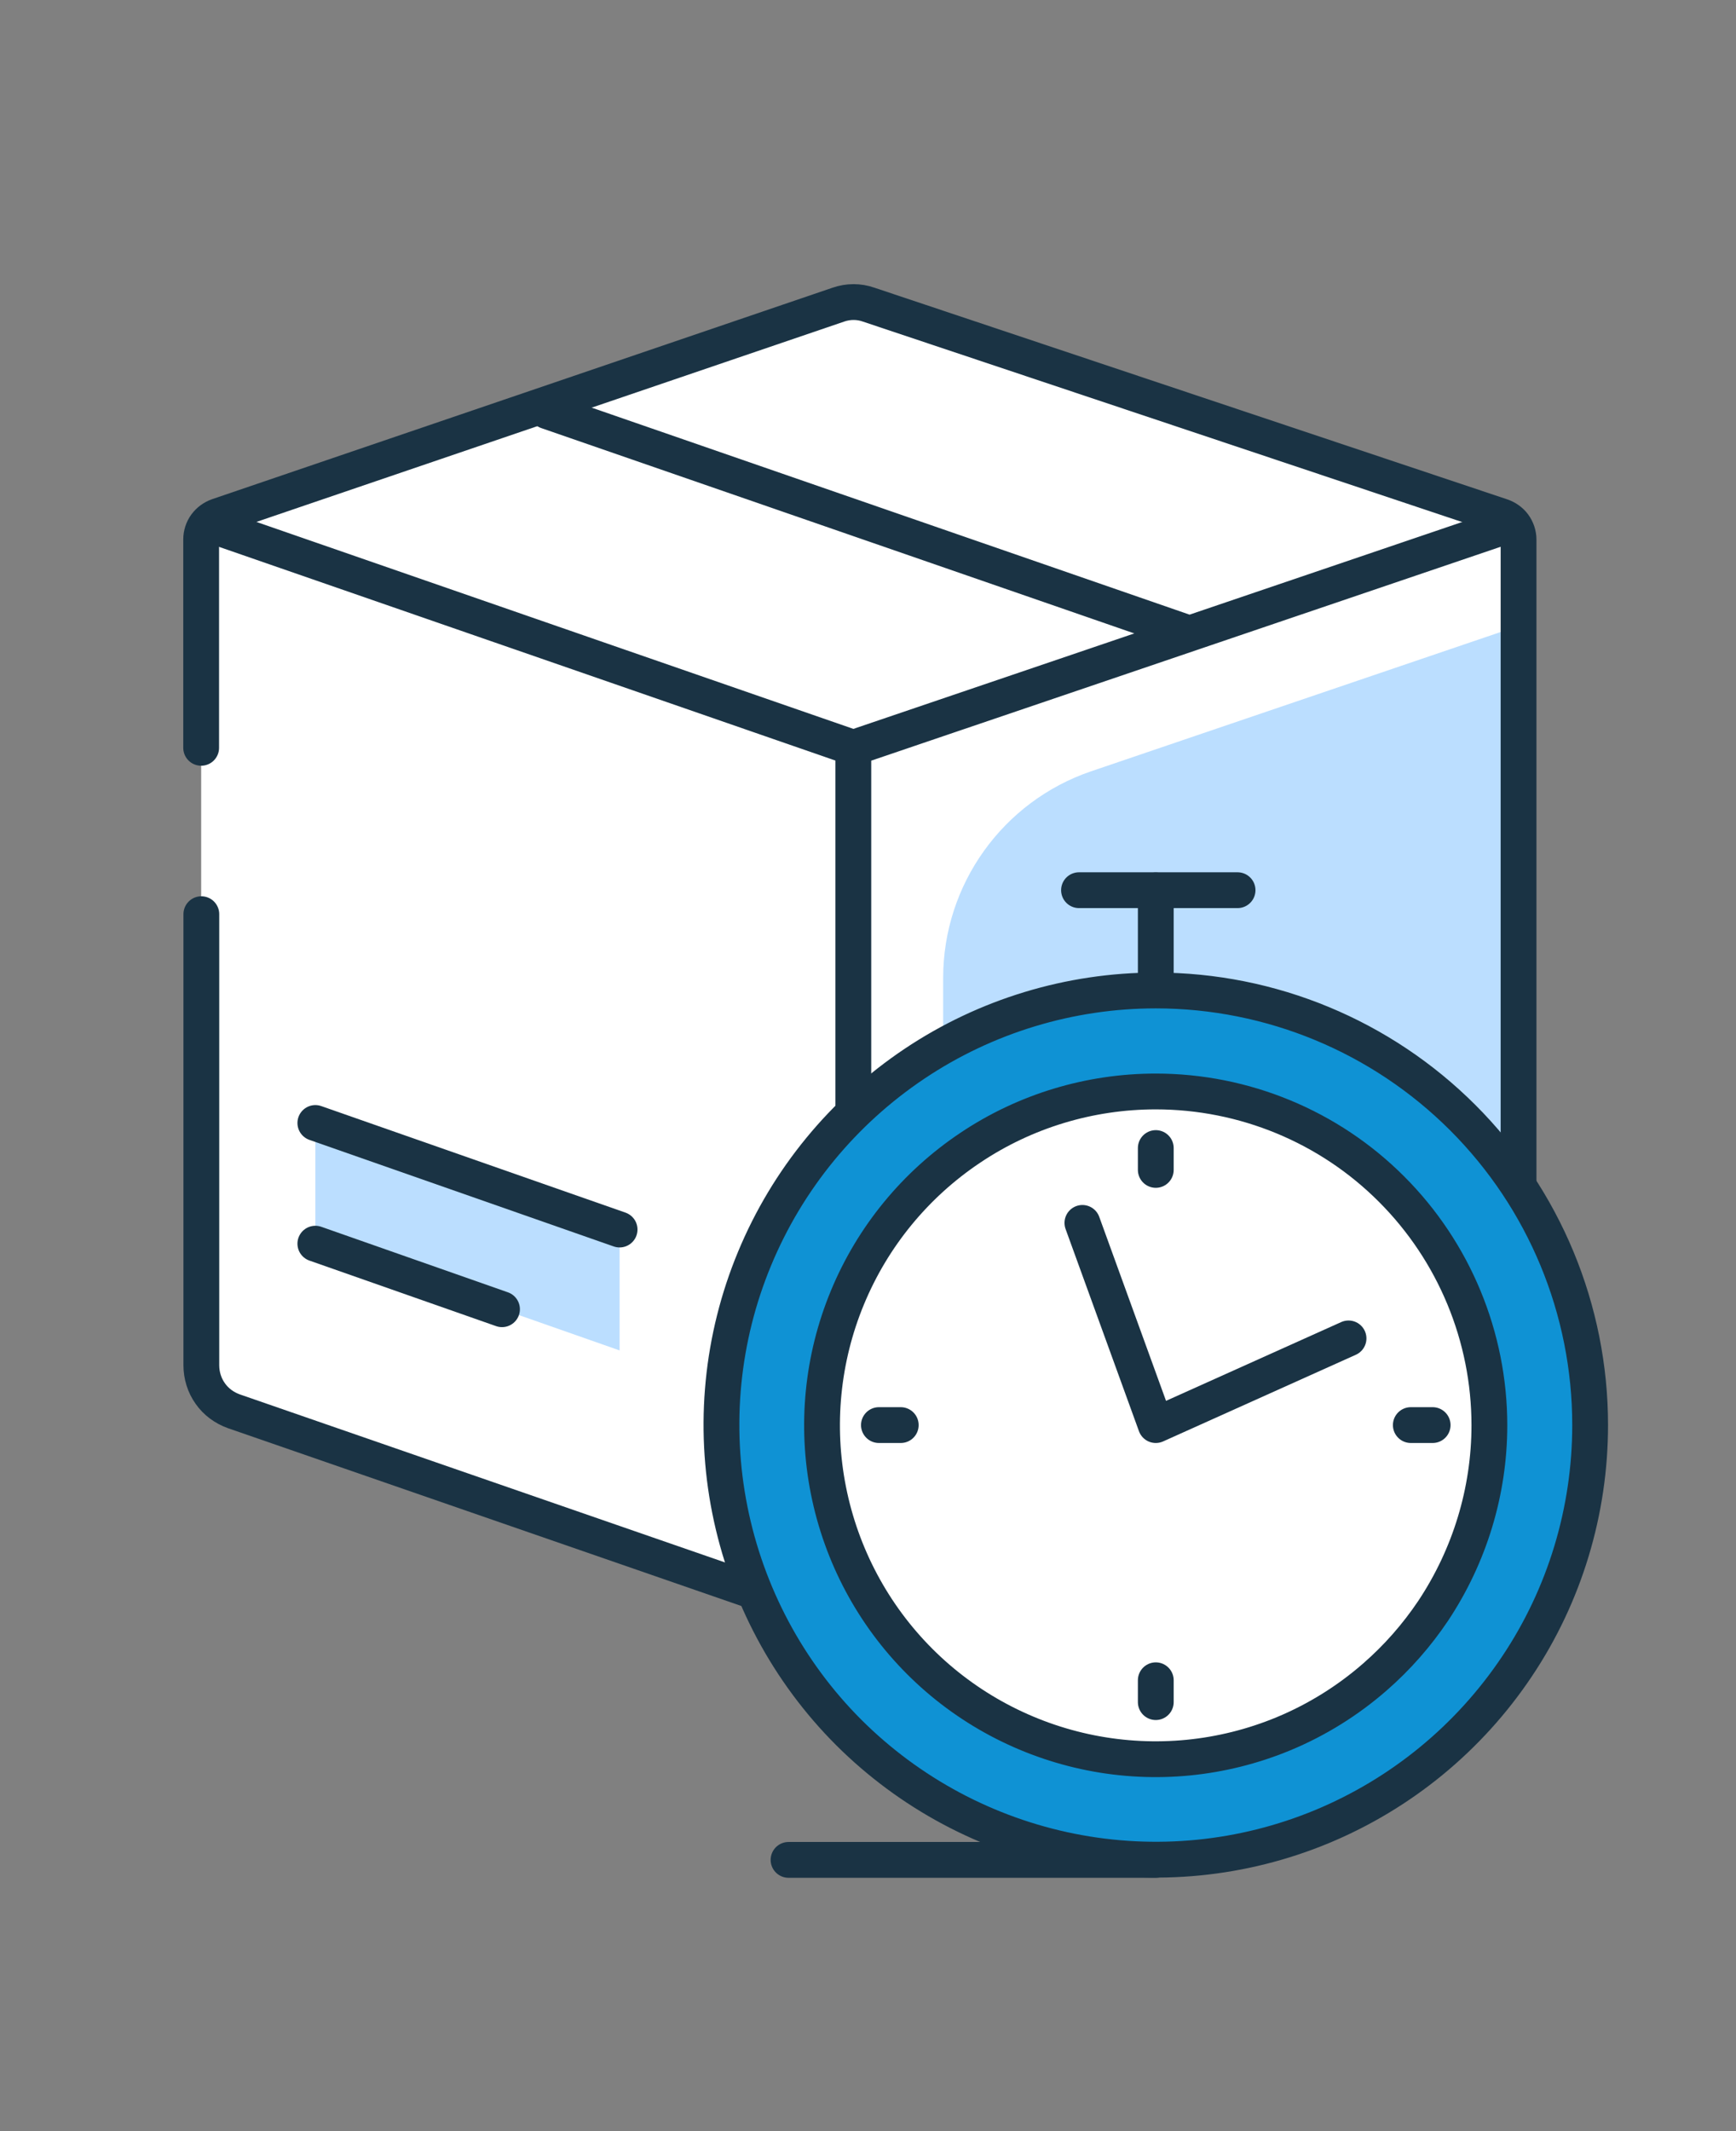 <svg width="97" height="119" viewBox="0 0 97 119" fill="none" xmlns="http://www.w3.org/2000/svg">
<rect x="0" y="0" width="97" height="119" fill="#808080" stroke="none"/>
<g clip-path="url(#clip0_203_760)">
<path d="M84.84 30.14V76.25C84.84 76.82 84.65 77.37 84.32 77.83C83.99 78.29 83.52 78.64 82.98 78.82L47.67 90.8L13.06 78.82C12.53 78.63 12.06 78.29 11.74 77.83C11.41 77.37 11.24 76.81 11.24 76.25V30.12C11.24 29.84 11.33 29.55 11.5 29.32C11.67 29.09 11.9 28.92 12.18 28.82L46.85 17.01C47.4 16.82 47.99 16.82 48.53 17.01L83.89 28.83C84.16 28.92 84.41 29.09 84.58 29.32C84.75 29.55 84.85 29.84 84.85 30.13L84.84 30.14Z" fill="white"/>
<path d="M52.7 54.61V89.13L84.83 78.2V34.96L60.97 43.07C56.03 44.75 52.7 49.39 52.7 54.61Z" fill="#BBDEFF"/>
<path d="M11.24 41.76V30.12C11.24 29.84 11.33 29.55 11.5 29.32C11.67 29.09 11.9 28.92 12.18 28.82L46.85 17.01C47.4 16.82 47.99 16.82 48.53 17.01L83.89 28.83C84.16 28.92 84.41 29.09 84.58 29.32C84.75 29.55 84.85 29.84 84.85 30.13V76.24C84.85 76.81 84.66 77.36 84.33 77.82C84 78.28 83.53 78.63 82.99 78.81L47.68 90.79L13.07 78.81C12.54 78.62 12.07 78.28 11.75 77.82C11.42 77.36 11.25 76.8 11.25 76.24V51.05" stroke="#1A3344" stroke-width="2" stroke-linecap="round" stroke-linejoin="round"/>
<path d="M84.37 29.3L47.68 41.76L11.98 29.39M47.68 41.75V90.81M66.26 35.31L30.57 22.96" stroke="#1A3344" stroke-width="2" stroke-linecap="round" stroke-linejoin="round"/>
<path d="M34.62 75.41L17.62 69.45V62.71L34.62 68.66V75.41Z" fill="#BBDEFF"/>
<path d="M17.62 62.71L34.62 68.66" stroke="#1A3344" stroke-width="2" stroke-linecap="round" stroke-linejoin="round"/>
<path d="M17.62 69.45L28.05 73.11" stroke="#1A3344" stroke-width="2" stroke-linecap="round" stroke-linejoin="round"/>
<path d="M88.85 79.58C88.85 84.38 87.43 89.08 84.76 93.06C82.09 97.05 78.3 100.16 73.87 102C69.43 103.84 64.56 104.32 59.85 103.38C55.14 102.44 50.82 100.13 47.42 96.74C44.03 93.35 41.72 89.02 40.78 84.31C39.84 79.6 40.32 74.72 42.16 70.29C44 65.85 47.11 62.07 51.1 59.4C55.09 56.73 59.79 55.31 64.58 55.31C71.02 55.31 77.19 57.87 81.74 62.42C86.29 66.97 88.85 73.14 88.85 79.58Z" fill="#0F92D4" stroke="#1A3344" stroke-width="2" stroke-linecap="round" stroke-linejoin="round"/>
<path d="M64.58 98.23C74.88 98.23 83.22 89.88 83.22 79.59C83.22 69.3 74.87 60.95 64.58 60.95C54.29 60.95 45.94 69.3 45.94 79.59C45.94 89.88 54.29 98.23 64.58 98.23Z" fill="white"/>
<path d="M49.63 83.27C49.63 79.81 50.59 76.41 52.41 73.46C54.23 70.51 56.84 68.13 59.94 66.59C63.04 65.05 66.51 64.39 69.96 64.71C73.41 65.03 76.7 66.31 79.47 68.39C77.87 66.26 75.83 64.49 73.49 63.21C71.15 61.93 68.56 61.17 65.89 60.98C63.23 60.79 60.56 61.18 58.06 62.11C55.56 63.04 53.29 64.5 51.4 66.39C49.51 68.28 48.05 70.55 47.12 73.05C46.19 75.55 45.8 78.22 45.99 80.88C46.18 83.54 46.94 86.13 48.21 88.48C49.49 90.82 51.25 92.87 53.39 94.47C50.95 91.25 49.63 87.32 49.63 83.28V83.27Z" fill="white"/>
<path d="M76.83 93.64C75.32 94.96 73.59 96.04 71.71 96.82C68.3 98.23 64.56 98.6 60.94 97.88C57.33 97.16 54 95.39 51.39 92.78C48.78 90.17 47.01 86.85 46.29 83.23C45.57 79.62 45.94 75.86 47.35 72.46C48.76 69.05 51.15 66.14 54.22 64.09C57.28 62.04 60.89 60.95 64.58 60.95C69.52 60.95 74.27 62.91 77.76 66.41C81.25 69.9 83.22 74.65 83.22 79.59C83.22 83.28 82.12 86.88 80.08 89.95C79.16 91.32 78.07 92.56 76.83 93.64Z" stroke="#1A3344" stroke-width="2" stroke-linecap="round" stroke-linejoin="round"/>
<path d="M64.58 54.94V49.72" stroke="#1A3344" stroke-width="2" stroke-linecap="round" stroke-linejoin="round"/>
<path d="M75.35 74.74L64.58 79.58L60.48 68.29" stroke="#1A3344" stroke-width="2" stroke-linecap="round" stroke-linejoin="round"/>
<path d="M60.29 49.71H69.15" stroke="#1A3344" stroke-width="2" stroke-linecap="round" stroke-linejoin="round"/>
<path d="M64.58 103.86H44.06" stroke="#1A3344" stroke-width="2" stroke-linecap="round" stroke-linejoin="round"/>
<path d="M64.58 64.11V65.33" stroke="#1A3344" stroke-width="2" stroke-linecap="round" stroke-linejoin="round"/>
<path d="M64.58 93.83V95.05" stroke="#1A3344" stroke-width="2" stroke-linecap="round" stroke-linejoin="round"/>
<path d="M80.05 79.58H78.83" stroke="#1A3344" stroke-width="2" stroke-linecap="round" stroke-linejoin="round"/>
<path d="M50.33 79.58H49.11" stroke="#1A3344" stroke-width="2" stroke-linecap="round" stroke-linejoin="round"/>
</g>
<defs>
<clipPath id="clip0_203_760">
<rect width="97" height="119" fill="white"/>
</clipPath>
</defs>
</svg>
